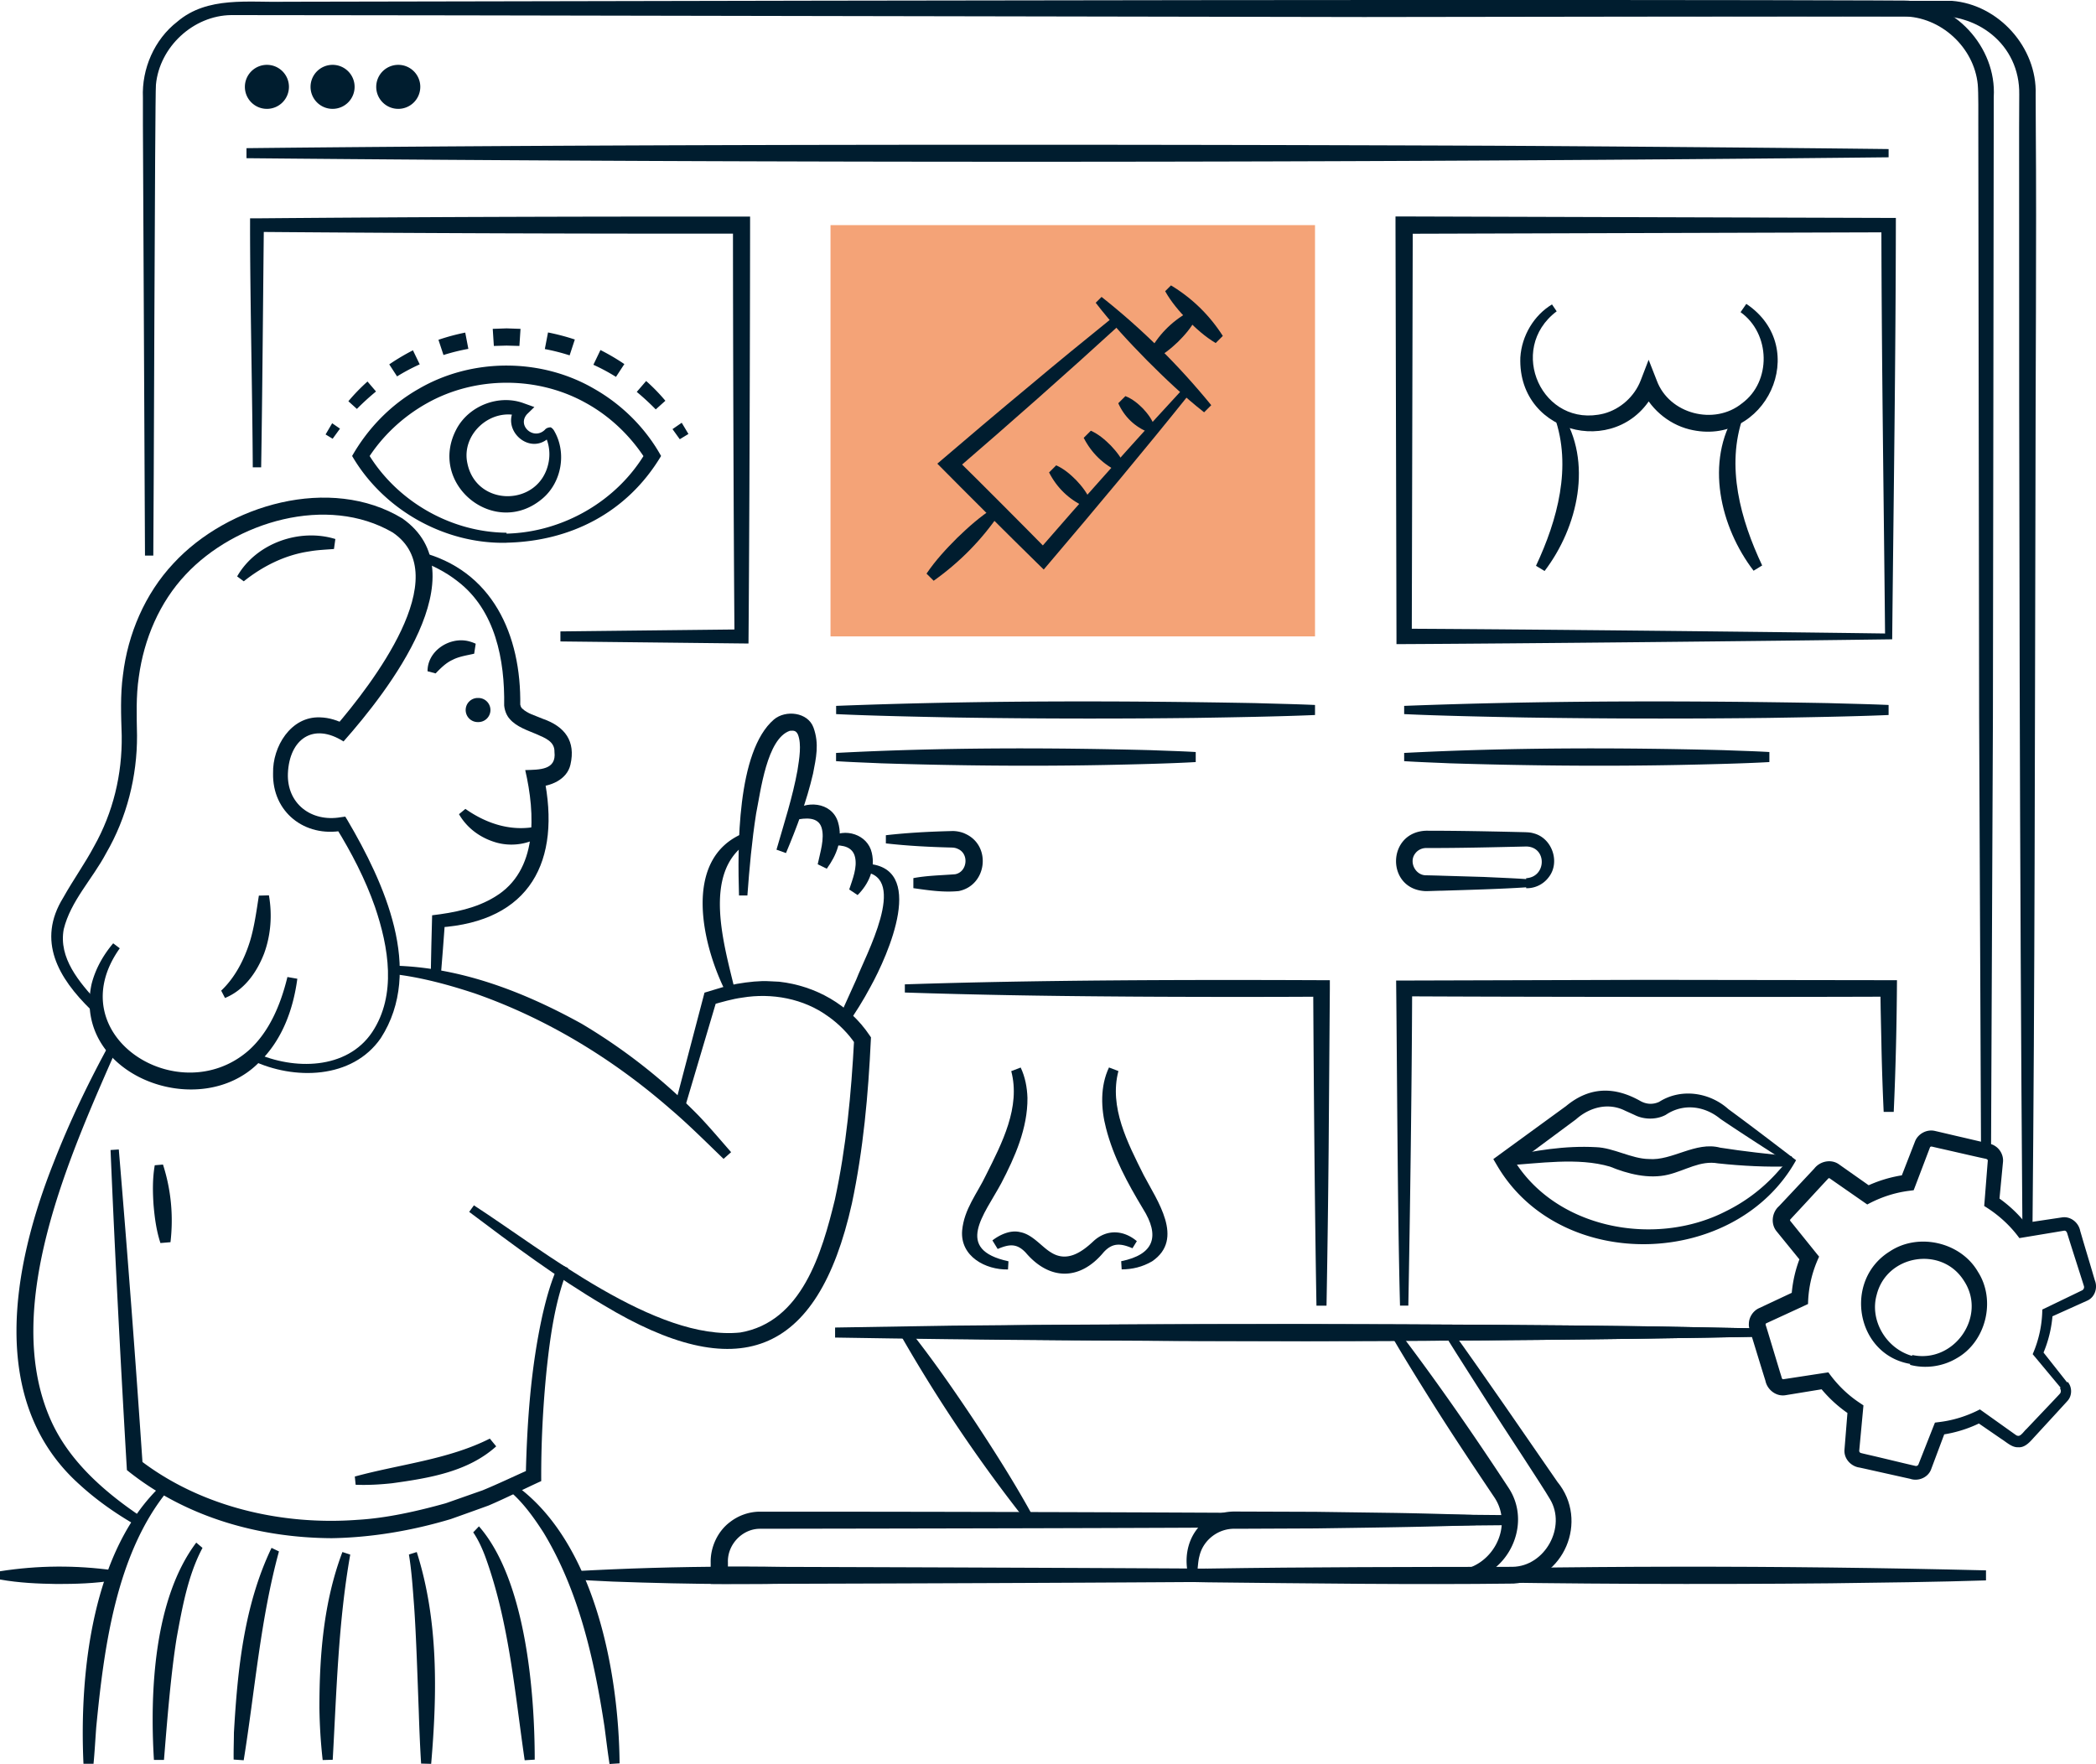 <svg width="442" height="372" viewBox="0 0 442 372" fill="none" xmlns="http://www.w3.org/2000/svg">
    <g clip-path="url(#f545qkfmia)">
        <path d="M277.306 47.472H175.137v86.729h102.169V47.472z" fill="#F4A377"/>
        <path d="M328.261 65.656c-10.62 7.997-3.009 24.794 9.963 21.554 3.506-.934 6.457-3.62 7.757-6.975l1.68-4.364 1.709 4.364c2.6 7.077 12.154 9.558 17.983 4.815 6.237-4.567 6.033-14.695-.307-19.22l1.212-1.75c13.864 9.266 4.061 30.47-12.037 26.457-4.572-1.153-8.473-4.582-10.24-8.96h3.389c-6.603 15.469-29.392 10.682-28.764-6.217.293-4.567 2.864-8.873 6.676-11.164l.979 1.445v.015z" fill="#001D2F"/>
        <path d="M329.328 87.079c6.632 10.288 3.418 24.108-3.608 33.331l-1.812-1.095c4.529-9.66 7.611-20.912 3.93-31.332l1.49-.89v-.014zM367.571 87.91c-3.652 10.435-.526 21.672 4.031 31.333l-1.811 1.109c-7.041-9.194-10.313-23.014-3.71-33.332l1.504.89h-.014zM250.838 83.066c-9.335 11.66-19.823 24.21-29.538 35.622l-1.198 1.416-1.344-1.314c-5.638-5.516-15.557-15.41-21.094-21.014 5.069-4.35 13.98-11.894 19.137-16.155 5.901-4.962 11.876-9.85 17.88-14.696l1.388 1.606c-11.015 10.084-23.285 20.912-34.636 30.69l.102-2.598c4.952 4.859 14.813 14.754 19.677 19.715l-2.541.103 7.61-8.713c7.451-8.39 15.646-17.614 23.228-25.786l1.329 1.138v-.014z" fill="#001D2F"/>
        <path d="M232.3 62.62c8.546 6.757 16.245 14.39 23.125 22.824l-1.505 1.503c-4.28-3.37-8.209-7.107-12.037-10.945-3.798-3.867-7.494-7.822-10.824-12.156l1.227-1.226h.014z" fill="#001D2F"/>
        <path d="M242.219 74.455c1.943-3.706 4.762-6.61 8.399-8.653l1.505 1.503c-.964 1.882-2.308 3.385-3.725 4.8-1.461 1.387-3.009 2.671-4.938 3.59l-1.227-1.225-.014-.015z" fill="#001D2F"/>
        <path d="M246.936 60.183c4.47 2.7 8.122 6.275 10.927 10.653l-1.505 1.503c-2.249-1.342-4.134-3.05-5.931-4.86-1.753-1.838-3.432-3.764-4.718-6.07l1.227-1.226zM210.767 108.341c-3.769 5.531-8.414 10.245-13.878 14.126l-1.504-1.503c1.884-2.787 4.134-5.209 6.457-7.53 2.366-2.291 4.835-4.495 7.683-6.319l1.228 1.226h.014zM242.248 91.194c-2.951-1.196-5.128-3.269-6.428-6.158l1.505-1.503c1.505.598 2.644 1.561 3.696 2.612 1.008 1.094 1.928 2.262 2.469 3.823l-1.227 1.226h-.015zM235.996 99.527c-3.301-1.533-5.814-3.97-7.465-7.195l1.505-1.503c1.68.759 2.98 1.897 4.207 3.123 1.183 1.255 2.279 2.612 2.995 4.334l-1.227 1.226-.015.015zM228.691 106.824c-3.301-1.533-5.814-3.97-7.464-7.195l1.504-1.503c1.68.759 2.98 1.897 4.207 3.123 1.184 1.255 2.279 2.612 2.995 4.334l-1.227 1.226-.015.015zM371.851 281.871c-62.698 1.197-133.051 1.241-195.749.19v-2.116l24.468-.394c44.847-.482 101.965-.423 146.813.146l24.468.452v1.737-.015z" fill="#001D2F"/>
        <path d="m30.575 117.17-.438-90.917v-5.676c-.263-6.071 2.41-12.259 7.26-16.01C43.752-.86 52.43.555 60.113.366l45.504-.088c73.071-.16 224.353-.452 295.831-.16 10.62.029 19.619 9.792 18.99 20.343-.014 27.056-.146 102.591-.175 130.698l-.394 90.917h-2.118l-.395-90.917c-.014-25.086-.161-101.205-.175-125.007 0-1.838.044-6.596-.117-8.347-.774-7.822-7.801-14.302-15.689-14.345-14.097 0-97.656.087-113.725.13-41.969-.043-199.577-.408-238.858-.408-8.02.073-15.164 6.713-15.909 14.681-.219 1.956-.467 95.003-.555 99.294H30.59l-.015.014zM371.019 281.871c-59.63 1.197-126.55 1.241-186.181.19v-2.116l23.271-.394c42.656-.482 96.984-.423 139.625.146l23.271.452v1.737l.014-.015z" fill="#001D2F"/>
        <path d="M58.023.905C165.043.408 303.835.102 411.585.175c9.89.759 18.027 9.865 17.691 19.76 0 1.503.029 5.69.029 7.252.176 21.628-.073 55.514-.073 77.375-.131 51.587-.131 103.175-.628 154.762h-2.118c-.599-76.921-.716-155.157-.701-232.137 0-1.547.029-5.735.029-7.253.175-10.565-8.999-17.555-19.21-16.46-25.068-.03-165.525-.264-193.646-.293-51.64-.014-103.28-.35-154.92-.525V.905h-.015z" fill="#001D2F"/>
        <path d="M398.264 33.17c-110.92 1.197-235.367 1.241-346.287.19v-2.116c79.22-.86 180.162-.831 259.719-.525 21.518.088 65.035.453 86.568.715v1.737zM56.286 22.956a4.643 4.643 0 0 0 4.645-4.641c0-2.563-2.08-4.64-4.645-4.64a4.643 4.643 0 0 0-4.645 4.64c0 2.563 2.08 4.64 4.645 4.64zM70.134 22.956a4.643 4.643 0 0 0 4.645-4.641c0-2.563-2.08-4.64-4.645-4.64a4.643 4.643 0 0 0-4.646 4.64c0 2.563 2.08 4.64 4.646 4.64zM83.983 22.956a4.643 4.643 0 0 0 4.646-4.641c0-2.563-2.08-4.64-4.646-4.64a4.643 4.643 0 0 0-4.645 4.64c0 2.563 2.08 4.64 4.645 4.64zM216.407 320.763c-9.802-12.39-18.611-25.466-26.456-39.169l1.768-1.182c4.923 6.188 9.407 12.667 13.775 19.22 4.339 6.581 8.561 13.221 12.359 20.168l-1.446.963zM294.778 280.514c8.166 10.712 15.967 21.992 23.359 33.258 5.492 8.333-1.125 20.198-11.146 19.512v-2.116c7.552-.336 12.387-9.136 8.107-15.455-4.382-6.523-9.174-13.703-13.322-20.328-2.528-4.028-6.121-9.807-8.444-13.879l1.446-.963v-.029z" fill="#001D2F"/>
        <path d="M306.129 280.514c6.749 9.369 15.66 22.386 22.292 31.974 6.706 8.173 1.403 20.825-9.247 21.453-20.977.262-43.298-.044-64.349-.263-6.12-.131-12.241-.204-18.362-.394v-2.116c6.121-.19 12.242-.263 18.362-.394 20.992-.336 43.241-.336 64.13-.365 6.866-.102 11.424-8.435 7.903-14.272-1.475-2.569-10.591-16.374-12.358-19.162-3.272-5.166-6.603-10.302-9.831-15.498l1.446-.963h.014z" fill="#001D2F"/>
        <path d="M306.991 333.094c-44.131.613-112.512.817-157.125.934v-4.524c-.073-3.225 1.461-6.582 4.075-8.537a10.378 10.378 0 0 1 6.092-2.189h5.507c31.247 0 77.482.117 108.861.321l43.547.409v2.116l-43.547.408c-33.716.234-80.681.292-114.236.35-3.711.059-6.808 3.401-6.662 7.093v2.714l-1.811-1.809c25.739.073 91.608.277 116.5.51l38.829.424v1.736l-.03.044zM25.053 242.411a4064.009 4064.009 0 0 1 5.04 66.648l-.57-1.153c12.797 9.85 29.815 13.79 45.826 12.594 6.18-.35 12.709-1.839 18.67-3.503 1.664-.583 6.003-2.116 7.727-2.714 3.374-1.386 6.661-2.977 10.006-4.451l-.876 1.445c.263-11.368 1.052-22.708 3.491-33.828.848-3.706 1.856-7.413 3.506-10.93l1.929.875c-2.732 6.801-3.769 14.302-4.544 21.599-.774 7.734-1.168 15.571-1.124 23.334-3.711 1.693-7.348 3.547-11.103 5.152-1.796.657-6.237 2.247-7.976 2.86-8.078 2.423-16.668 3.897-25.111 4.028-15.236-.073-30.502-4.349-42.656-13.937l-.526-.423-.044-.744c-1.3-22.24-2.469-44.495-3.404-66.75l1.739-.117v.015z" fill="#001D2F"/>
        <path d="M99.906 254.158c14.725 9.544 38.419 28.662 56.183 26.838 13.03-2.204 17.237-16.812 19.969-28.02 2.396-11.047 3.462-22.43 4.061-33.813l.248.978c-1.417-2.13-3.506-4.261-5.77-5.837-5.142-3.736-11.847-4.962-18.07-3.926-2.089.278-4.28.92-6.296 1.489l.92-.978-7.012 23.641-2.045-.569 6.267-23.86.204-.773c1.724-.497 3.448-1.08 5.201-1.533 2.147-.467 4.791-.846 6.997-.905 1.14-.029 2.411.103 3.565.132 7.64.861 14.71 4.83 19.063 11.324l.278.409-.029.569c-.541 11.5-1.578 23.043-3.988 34.44-7.261 32.573-24.323 38.337-52.327 21.482-9.948-5.867-19.18-12.755-28.384-19.687l1.023-1.415-.058.014z" fill="#001D2F"/>
        <path d="M82.932 203.636c14.126.307 27.521 5.502 39.719 12.244a121.465 121.465 0 0 1 24.6 19.307c2.396 2.496 4.631 5.166 6.925 7.778l-1.593 1.416c-3.549-3.415-7.406-7.282-11.175-10.478-12.11-10.58-26.075-19.103-41.283-24.415-5.565-1.839-11.423-3.429-17.223-4.086l.03-1.737v-.029zM24.95 220.36c-9.904 22.59-25.125 55.484-14.038 79.548 3.813 8.231 10.898 14.535 18.582 19.745l-1.14 1.795c-4.12-2.393-8.063-5.166-11.628-8.435-19.487-17.483-14.024-46.129-5.448-67.757 3.432-8.829 7.552-17.366 12.11-25.655l1.563.788v-.029z" fill="#001D2F"/>
        <path d="M35.454 314.268c-10.97 13.31-13.542 33.273-15.163 49.997-.19 2.554-.322 5.108-.57 7.676h-2.118c-.891-19.175 1.826-45.312 16.755-59.015l1.096 1.357v-.015zM108.218 312.838c17.077 11.792 22.263 39.519 22.438 59.016l-2.118.131c-.409-2.626-.716-5.253-1.066-7.88-2.148-14.097-5.405-28.618-12.855-40.92-2.046-3.181-4.427-6.509-7.305-8.873l.906-1.488v.014zM42.7 326.425c-3.053 5.721-4.265 12.536-5.434 18.898-1.256 7.735-2.045 17.892-2.688 25.802H32.46c-.877-14.317 0-33.974 8.926-45.824l1.329 1.124H42.7zM101.002 321.872c9.802 11.193 11.759 34.703 11.759 49.194l-2.118.131c-2.089-14.36-3.287-29.041-8.239-42.744-.687-1.882-1.592-3.852-2.615-5.312l1.198-1.255.015-.014zM58.826 327.154c-3.915 14.331-5.069 29.377-7.435 44.043l-2.118-.146c-.03-1.897.043-3.779.058-5.676.76-13.251 2.118-26.823 7.932-38.965l1.578.759-.015-.015zM87.883 327.286c4.587 14.403 4.324 29.785 3.039 44.67l-2.118-.058c-.234-3.707-.38-7.414-.497-11.106-.249-6.509-.526-15.688-.979-22.094-.278-3.634-.511-7.385-1.096-10.887l1.666-.525h-.015zM73.858 327.826c-2.527 14.257-2.878 28.822-3.696 43.269l-2.118.058a111.534 111.534 0 0 1-.687-11.032c0-11.091.892-22.357 4.85-32.835l1.651.54zM153.488 210.028c-5.288-9.909-10.036-29.026 3.506-34.397l.862 1.941c-10.124 6.305-4.967 22.284-2.761 31.77l-1.607.686z" fill="#001D2F"/>
        <path d="M155.84 188.853c-.292-9.792-.511-30.384 7.377-37.14 2.454-2.058 7.144-1.547 8.327 1.707 1.256 3.459.54 6.436-.088 9.705-1.358 5.866-3.447 11.368-5.711 16.767l-2.002-.715c1.592-5.531 3.404-11.091 4.426-16.724.366-2.364.921-5.501.088-7.574-.394-.802-.833-.846-1.68-.773-4.864 1.62-6.179 12.769-7.129 17.468-.891 5.692-1.417 11.5-1.84 17.264h-1.739l-.029.015z" fill="#001D2F"/>
        <path d="M166.87 171.355c2.893-2.685 8.531-2.32 9.846 2 1.096 3.692-.336 7.019-2.367 9.836l-1.913-.934c.511-2.496 1.504-5.429.818-7.72-.716-2.321-3.375-2.087-5.595-1.62l-.804-1.547.015-.015z" fill="#001D2F"/>
        <path d="M175.021 176.639c3.039-2.175 7.947-.73 8.824 3.21.803 3.444-.716 6.626-2.995 8.902l-1.767-1.182c.73-2.218 1.723-4.655 1.227-6.815-.497-2.174-2.513-2.583-4.719-2.481l-.57-1.649v.015z" fill="#001D2F"/>
        <path d="M182.324 182.125c13.469.278 4.865 19.41 1.271 25.918-1.519 2.861-3.228 5.59-5.084 8.231l-1.855-1.051 3.915-8.668c1.929-5.035 11.029-21.584 1.651-22.678l.102-1.737v-.015zM88.423 116.338c15.456 3.795 21.533 17.615 21.285 32.427v-.175c.073.131.058.277.116.408.117.117.088.248.263.38 1.169 1.138 2.703 1.474 4.383 2.203 4.704 1.635 6.953 4.758 5.828 9.647-.715 3.225-4.338 4.684-7.289 4.684l1.695-2.16c3.681 17.819-2.849 30.573-22.103 31.829l1.242-1.299c-.292 3.838-.555 7.69-.891 11.528l-2.118-.102c.058-4.232.19-8.464.292-12.696 4.66-.554 9.32-1.474 13.264-3.911 9.116-5.487 8.488-17.512 6.369-26.706 2.98-.102 6.618.029 6.165-3.838.058-2.174-1.899-2.904-3.784-3.736-1.796-.773-4.236-1.532-5.668-3.225-.672-.73-1.066-1.839-1.154-2.846.147-9.558-1.826-20.051-9.816-26.166-2.527-1.999-5.478-3.473-8.59-4.567l.511-1.664v-.015z" fill="#001D2F"/>
        <path d="M98.151 170.582c4.514 3.167 9.773 4.86 15.266 3.663l.833 1.955c-2.776 1.883-6.486 2.394-9.729 1.431-3.243-.964-6.034-2.992-7.728-5.94l1.344-1.109h.014zM90.162 141.541c-.029-4.29 4.631-7.296 8.62-6.333a8.27 8.27 0 0 1 1.533.54l-.321 2.101c-1.549.365-3.17.569-4.558 1.299-1.388.627-2.484 1.737-3.58 2.86l-1.68-.452-.014-.015zM100.811 152.267a2.54 2.54 0 1 0 0-5.078 2.54 2.54 0 1 0 0 5.078zM25.258 199.973c-13.001 18.286 12.359 34.47 27.157 21.555 4.324-3.853 6.763-9.603 8.195-15.499l2.089.365c-.862 6.465-3.185 12.901-8.005 17.571-12.593 12.929-39.443 2.729-35.396-16.389.818-3.283 2.498-6.202 4.572-8.654l1.388 1.051z" fill="#001D2F"/>
        <path d="M53.875 222.024c8.064 3.634 19.254 3.619 24.615-4.378 5.186-7.822 3.477-17.906.584-26.4-2.045-5.851-4.937-11.426-8.224-16.753l1.417.672c-8.02 1.459-14.871-3.926-14.681-12.128-.132-5.545 3.71-11.995 9.89-11.762 1.972.044 3.783.672 5.375 1.489l-2.016.35c7.334-8.581 25.419-31.682 11.994-40.818-13.805-8.055-33.22-2.32-43.679 8.873-5.507 5.852-8.78 13.557-9.875 21.569-.613 4.086-.453 8.216-.38 12.346.044 8.61-2.162 17.352-6.5 24.809-2.922 5.516-7.48 10.069-8.955 16.053-1.125 6.07 3.243 11.149 7.216 15.469l-1.519 1.488c-6.778-6.625-11.467-14.491-5.785-23.641 2.118-3.78 4.543-7.151 6.472-10.77 4.031-7.151 5.96-15.206 5.843-23.379-.132-4.246-.322-8.537.263-12.784 1.022-8.595 4.616-17.088 10.635-23.509 11.482-12.449 33.116-18.68 48.28-9.501 16.478 11.558-3.126 36.557-12.403 47.035-6.383-4.057-11.409-.526-11.73 6.727-.248 6.392 4.923 10.332 11.16 9.252l.936-.131.481.788c7.67 13.047 16.23 31.609 7.013 45.926-6.02 8.712-18.334 8.872-27.128 4.699l.687-1.606.014.015zM287.664 331.343c43.547-1.226 87.591-1.27 131.138-.19v2.116c-9.393.321-23.227.497-32.781.613-27.113.263-54.81.146-81.967-.35-5.463-.146-10.926-.248-16.39-.452v-1.737zM120.883 331.343c21.985-1.241 44.292-1.284 66.292-.19v2.116c-2.761.19-5.522.263-8.283.394-8.049.248-16.858.409-24.863.365-7.991 0-16.829-.219-24.863-.511-2.761-.146-5.522-.248-8.283-.452v-1.737.015zM0 331.343c7.99-1.255 16.01-1.299 24.016-.19v2.116c-4.003.642-8.005.759-12.008.759-4.003-.058-8.005-.233-12.008-.948v-1.737z" fill="#001D2F"/>
        <path d="M53.304 98.564c-.073-15.06-.584-36.25-.57-51.092v-1.43h1.462c34.051-.292 68.103-.394 102.169-.365h1.812v1.795c-.015 22.387-.146 65.846-.336 88.232l-1.476-.015-38.186-.423v-2.116l38.186-.423-1.475 1.474c-.19-21.628-.322-65.116-.322-86.729l1.797 1.795c-34.051.03-68.103-.087-102.17-.364l1.447-1.445c-.161 14.768-.322 36.118-.57 51.091h-1.738l-.03.015zM399.022 134.814c-26.529.365-78.008.89-104.536 1.021v-1.634l-.205-86.729v-1.824h1.826l102.17.307h1.519c-.029 29.741-.482 59.468-.774 88.859zm-1.505-1.226c-.277-28.91-.73-57.542-.774-86.116l1.519 1.518-102.169.306 1.826-1.824-.205 86.729-1.621-1.62c25.272.117 76.138.657 101.41 1.007h.014zM296.107 148.853c29.626-1.138 59.748-1.124 89.388-.584 4.251.131 8.517.204 12.768.394v2.116c-7.319.321-18.085.496-25.536.613-17.033.204-34.051.175-51.084-.088-7.465-.145-18.173-.364-25.536-.715v-1.736zM296.107 158.776c22.322-1.153 45.037-1.153 67.388-.584 3.214.131 6.413.204 9.627.394v2.116c-5.522.321-13.63.496-19.254.613-15.923.307-32.196.146-48.134-.35-3.214-.146-6.413-.248-9.627-.453v-1.736zM321.818 187.117c-5.142.35-12.578.554-17.807.715-.716 0-2.659.087-3.36.087-8.415-.306-8.298-12.448.087-12.74 6.676 0 13.367.132 20.043.292.789.029 1.826 0 2.585.248 3.93.963 5.698 6.086 3.243 9.238a5.762 5.762 0 0 1-4.776 2.349v-.189h-.015zm0-1.927c4.339-.233 4.455-6.596.044-6.684-7.041.161-14.097.336-21.124.322-.905 0-1.796.437-2.322 1.182-1.344 1.765.043 4.567 2.279 4.567.672.015 2.614.059 3.316.088l8.911.263c2.965.146 5.931.248 8.911.452v-.19h-.015zM295.232 275.348c-.526-20.022-.599-48.289-.818-68.574h1.695l51.084-.146 51.085.073h1.753c-.058 9.267-.263 18.519-.686 27.771h-2.119c-.204-4.334-.35-8.683-.452-13.017-.073-4.334-.219-8.683-.234-13.017l1.738 1.736c-25.462.102-76.707.059-102.169-.073l1.68-1.678c-.059 19.701-.439 47.472-.804 66.896h-1.738l-.015.029zM190.842 207.577c28.325-.934 59.397-.993 87.839-.876h1.753v1.737l-.249 33.448a3657.612 3657.612 0 0 1-.452 33.448h-2.119c-.35-19.307-.584-47.297-.686-66.896l1.738 1.736c-10.941.088-32.97.059-43.927-.044-14.637-.102-29.289-.35-43.927-.831v-1.737l.03.015zM176.32 148.853c29.29-1.138 59.061-1.124 88.365-.584 4.207.131 8.415.204 12.622.394v2.116c-7.231.321-17.881.496-25.243.613a1820.57 1820.57 0 0 1-50.501-.088c-7.377-.145-17.968-.364-25.243-.715v-1.736zM176.321 158.776c21.986-1.153 44.351-1.153 66.351-.584 3.155.131 6.325.204 9.48.394v2.116c-5.434.321-13.425.496-18.961.613-15.675.307-31.7.146-47.404-.35-3.155-.146-6.325-.248-9.48-.453v-1.736h.014zM186.823 176.128c4.602-.526 9.189-.759 13.79-.876.891-.058 2.133.16 2.995.598 5.522 2.525 4.514 10.872-1.432 12.054-3.213.321-6.383-.16-9.568-.612v-2.117c2.907-.554 5.902-.583 8.809-.817 2.556-.467 2.994-4.246.643-5.312-.453-.219-.804-.306-1.461-.321-4.616-.117-9.203-.35-13.79-.875v-1.737l.014.015zM74.837 311.364c9.495-2.597 19.662-3.56 28.457-7.997l1.344 1.635c-5.99 5.399-14.258 6.713-21.927 7.778-2.557.277-5.113.423-7.713.321l-.176-1.737h.015zM34.373 245.592c1.71 5.327 2.22 10.814 1.578 16.359l-2.118.176c-.877-2.671-1.227-5.4-1.46-8.129-.176-2.729-.22-5.487.262-8.274l1.739-.146v.014zM50.019 121.534c3.988-6.976 13.132-10.201 20.7-7.866l-.293 2.102c-1.797.146-3.52.204-5.215.51-5.098.745-9.802 3.109-13.805 6.305l-1.402-1.036.015-.015zM46.645 208.904c2.921-2.758 4.864-6.552 6.062-10.39.935-3.065 1.388-6.48 1.884-9.647l2.119-.058c.715 4.086.423 8.318-1.008 12.244-1.534 3.969-4.15 7.72-8.254 9.398l-.803-1.547zM250.604 332.219c-1.709-6.888 2.454-13.558 9.89-13.47l16.931.058 16.931.234c5.638.102 11.277.248 16.931.452v2.116c-9.744.394-23.943.555-33.848.701l-16.93.073c-3.55-.132-6.808 2.349-7.582 5.793-.307 1.08-.322 2.656-.555 4.028h-1.739l-.029.015zM434.55 292.641l-5.522-6.625-.38-.453a24.31 24.31 0 0 0 2.03-9.413l.614-.291 7.801-3.766a.765.765 0 0 0 .365-.875l-.146-.467c-.804-2.554-2.162-6.757-2.966-9.325l-.321-1.036c-.117-.409-.248-.949-.803-.861-.307.058-9.481 1.576-9.379 1.561-1.987-2.729-4.543-5.02-7.421-6.771.044-.38.701-8.931.76-9.544.029-.38-.497-.424-.76-.482l-1.066-.233c-2.118-.467-6.369-1.46-8.488-1.927l-1.066-.248c-.234-.044-.687-.248-.818.088l-3.068 8.07-.365.948-1.023.132c-3.082.394-6.047 1.401-8.765 2.875l-.861-.599-7.071-4.918a.227.227 0 0 0-.292.044c-1.972 2.102-4.996 5.414-6.983 7.53l-.745.803-.306.336s-.044.16 0 .233l5.419 6.728.687.846a24.572 24.572 0 0 0-2.338 9.982c-.233.131-8.253 3.809-8.808 4.071-.278.117-.044.54 0 .73l.321 1.036 1.256 4.159 1.257 4.16.321 1.036c.088.204.102.7.438.671.658-.088 9.13-1.401 9.51-1.445 1.782 2.51 4.003 4.714 6.589 6.421l.803.54-.088.949-.803 8.61a.484.484 0 0 0 .336.481l.467.117 1.052.248c2.834.642 7.173 1.722 10.007 2.364a.552.552 0 0 0 .628-.321l3.17-8.041.307-.773.789-.102c3.038-.35 5.989-1.284 8.691-2.685 1.359.963 5.946 4.232 7.275 5.18l.336.234a.783.783 0 0 0 .468.16c.555.102 1.329-1.109 1.709-1.401l4.499-4.742c.292-.307 2.425-2.54 2.644-2.817a.946.946 0 0 0-.058-1.065l.146-.117h.015zm1.504-1.211c.964 1.138.92 2.948-.102 4.027l-.278.307-2.205 2.408-4.427 4.816c-.891.977-1.972 2.335-3.462 2.203-1.3.073-2.483-1.094-3.52-1.736l-5.391-3.707 1.315.102a27.039 27.039 0 0 1-8.809 2.744l1.096-.861-3.068 8.186c-.672 1.693-2.703 2.511-4.397 1.927l-1.066-.234-4.251-.948-4.251-.949-1.067-.233c-1.826-.234-3.345-1.854-3.214-3.736l.702-8.727.715 1.474a27.675 27.675 0 0 1-6.865-6.304l1.577.627-8.662 1.416c-1.929.262-3.755-1.182-4.135-3.065-.803-2.554-2.089-6.786-2.877-9.34-.176-.817-.687-1.78-.614-2.641 0-1.357.833-2.685 2.06-3.284l7.932-3.721-1.022 1.503a26.952 26.952 0 0 1 2.088-9.121l.263 1.824-5.521-6.786c-1.242-1.576-.921-3.954.555-5.253 2.162-2.291 5.288-5.633 7.435-7.924 1.183-1.533 3.477-2.058 5.128-.949l7.172 5.049-1.782-.131a27.806 27.806 0 0 1 8.97-2.685l-1.388 1.094 3.17-8.157c.642-1.562 2.425-2.525 4.09-2.175 1.11.248 4.718 1.109 5.902 1.372l4.236.992c.789.263 1.855.307 2.557.788 1.139.672 1.84 2 1.753 3.313l-.833 8.712-.687-1.43c2.586 1.722 4.894 3.867 6.764 6.363l-1.403-.569 8.663-1.299c1.797-.233 3.448 1.124 3.769 2.86l.307 1.036c.599 2.087 1.87 6.246 2.469 8.333l.306 1.036c.643 1.576.03 3.547-1.548 4.276l-7.976 3.59.643-.934a25.707 25.707 0 0 1-2.162 8.844l-.147-1.007 5.347 6.771.146-.117v.03z" fill="#001D2F"/>
        <path d="M402.821 287.621c-11.482-1.97-14.141-17.614-4.324-23.714 6.018-4.028 14.973-2 18.61 4.29 3.857 6.013 1.695 14.769-4.513 18.242-2.951 1.751-6.574 2.233-9.817 1.372l.044-.19zm.438-1.883c8.794 1.883 15.864-8.187 10.868-15.688-4.66-7.384-16.273-5.472-18.377 3.007-1.519 5.385 2.016 11.339 7.465 12.871l.044-.19zM378.761 244.644c-12.695 22.838-49.581 24.006-63.02 1.196l-.833-1.415 1.315-.963 14.024-10.216c4.996-4.144 10.269-4.159 15.762-1.021 1.271.671 2.6.715 3.871.131 4.602-2.933 10.635-2.029 14.594 1.532 4.864 3.561 9.627 7.224 14.257 10.756h.03zm-1.885.51c-4.806-3.108-9.495-6.1-14.068-9.193-3.374-2.788-7.873-3.342-11.54-.861-1.987 1.065-4.631 1.021-6.588.014l-1.972-.89c-3.565-1.795-7.509-.73-10.372 1.824L318.4 246.38l.496-2.379c8.721 15.105 30.049 19.147 45.081 11.412a35.605 35.605 0 0 0 10.343-7.69c.92-.978 1.504-1.781 2.556-2.583v.014z" fill="#001D2F"/>
        <path d="M317.173 244.06c6.325-1.43 12.855-2.51 19.414-2.146 3.638.117 7.494 2.452 11.102 2.496 4.909.423 9.905-3.78 15.061-2.393 4.996.788 10.08 1.328 15.105 1.838l-.058 2.116c-5.186.161-10.328-.087-15.499-.642-3.755-.671-6.852 1.489-10.518 2.379-4.12.992-8.575-.175-12.271-1.693-6.822-1.999-14.93-.656-22.059-.248l-.292-1.722.015.015zM212.549 267.701c-4.719.102-10.08-2.758-9.656-8.187.409-4.553 3.17-7.807 5.025-11.704 3.389-6.756 7.333-14.33 5.332-21.933l1.987-.759c.949 1.984 1.358 4.203 1.431 6.392.059 6.421-2.658 12.521-5.522 18.008-3.564 6.64-10.065 13.951 1.52 16.461l-.103 1.737-.014-.015zM236.419 265.965c6.939-1.401 8.283-5.254 4.587-11.106-3.214-5.356-6.194-10.785-7.772-16.958-1.081-4.129-1.256-8.829.628-12.798l1.987.759c-2.001 7.618 1.958 15.177 5.332 21.934 2.776 5.326 8.692 13.469 1.782 18.183-2.074 1.211-4.207 1.693-6.427 1.708l-.103-1.737-.014.015z" fill="#001D2F"/>
        <path d="M238.8 263.221c-2.454-1.036-4.192-1.211-6.077.861-4.966 5.998-11.394 5.983-16.419.073-1.899-2.014-3.506-1.795-5.916-.774l-1.111-1.809c1.432-1.109 3.74-2.291 5.887-1.737 2.586.482 4.5 3.094 6.428 4.247 3.316 2.145 6.428.087 9.028-2.379 2.834-2.583 6.369-2.291 9.115.029l-.92 1.489h-.015zM68.658 91.617l1.388-2.364 1.65 1.138-1.548 2.13-1.49-.904zM73.465 84.612a40.16 40.16 0 0 1 4.032-4.159l1.796 2.102a53.218 53.218 0 0 0-4.031 3.677l-1.797-1.62zM82.068 76.849a46.679 46.679 0 0 1 5.011-2.977l1.432 2.962a41.51 41.51 0 0 0-4.777 2.54l-1.651-2.54-.015.015zM92.47 71.653a44.023 44.023 0 0 1 5.639-1.517l.657 3.43c-1.768.32-3.52.758-5.245 1.298l-1.066-3.225.015.014zM103.908 69.348l2.922-.102 2.936.102-.234 3.604-2.702-.073-2.688.073-.234-3.604zM115.565 70.106c1.913.38 3.812.876 5.653 1.489l-1.096 3.342a42.87 42.87 0 0 0-5.229-1.328l.672-3.503zM126.623 73.814a46.077 46.077 0 0 1 5.04 2.962l-1.768 2.7a40.396 40.396 0 0 0-4.762-2.554l1.49-3.108zM136.266 80.351a38.757 38.757 0 0 1 4.046 4.16l-2.03 1.823a53.159 53.159 0 0 0-4.003-3.692l1.972-2.29h.015zM143.759 89.15l1.417 2.365-1.826 1.11-1.534-2.132 1.943-1.342zM106.83 112.53c11.935-.292 23.388-6.932 29.377-17.206v1.649c-3.141-4.947-7.479-9.135-12.607-11.967-10.211-5.735-23.329-5.72-33.54.015-5.098 2.846-9.51 6.961-12.621 11.937v-1.634c6.003 10.215 17.456 16.914 29.377 17.016v.19h.014zm0 1.926c-13.103.306-25.973-6.947-32.576-18.3 3.33-5.852 8.195-10.858 14.097-14.185 11.204-6.509 25.754-6.509 36.944.015 5.872 3.341 10.839 8.274 14.111 14.17-7.201 12.025-19.195 17.993-32.576 18.285v.015z" fill="#001D2F"/>
        <path d="M116.149 91.91c-4.251 4.771-11.205-1.577-7.143-6.422l.613 2.291c-6.121-1.926-12.446 3.824-11.044 9.982 1.943 9.238 15.134 9.121 17.077-.087a8.965 8.965 0 0 0-.672-5.75c-.087-.19 0 0 .103.073.306.263.759.029 1.066-.088zm0-1.781c.321.16.599.496.745.788 2.615 4.538 1.563 10.726-2.425 14.155-10.08 8.669-24.483-3.035-18.143-14.71 2.688-4.903 8.998-7.267 14.199-5.297l2.162.773-1.549 1.504c-2.162 2.437 1.417 5.56 3.755 3.298.306-.394.818-.526 1.271-.526l-.015.015z" fill="#001D2F"/>
    </g>
    <defs>
        <clipPath id="f545qkfmia">
            <path fill="#fff" d="M0 0h442v372H0z"/>
        </clipPath>
    </defs>
</svg>
